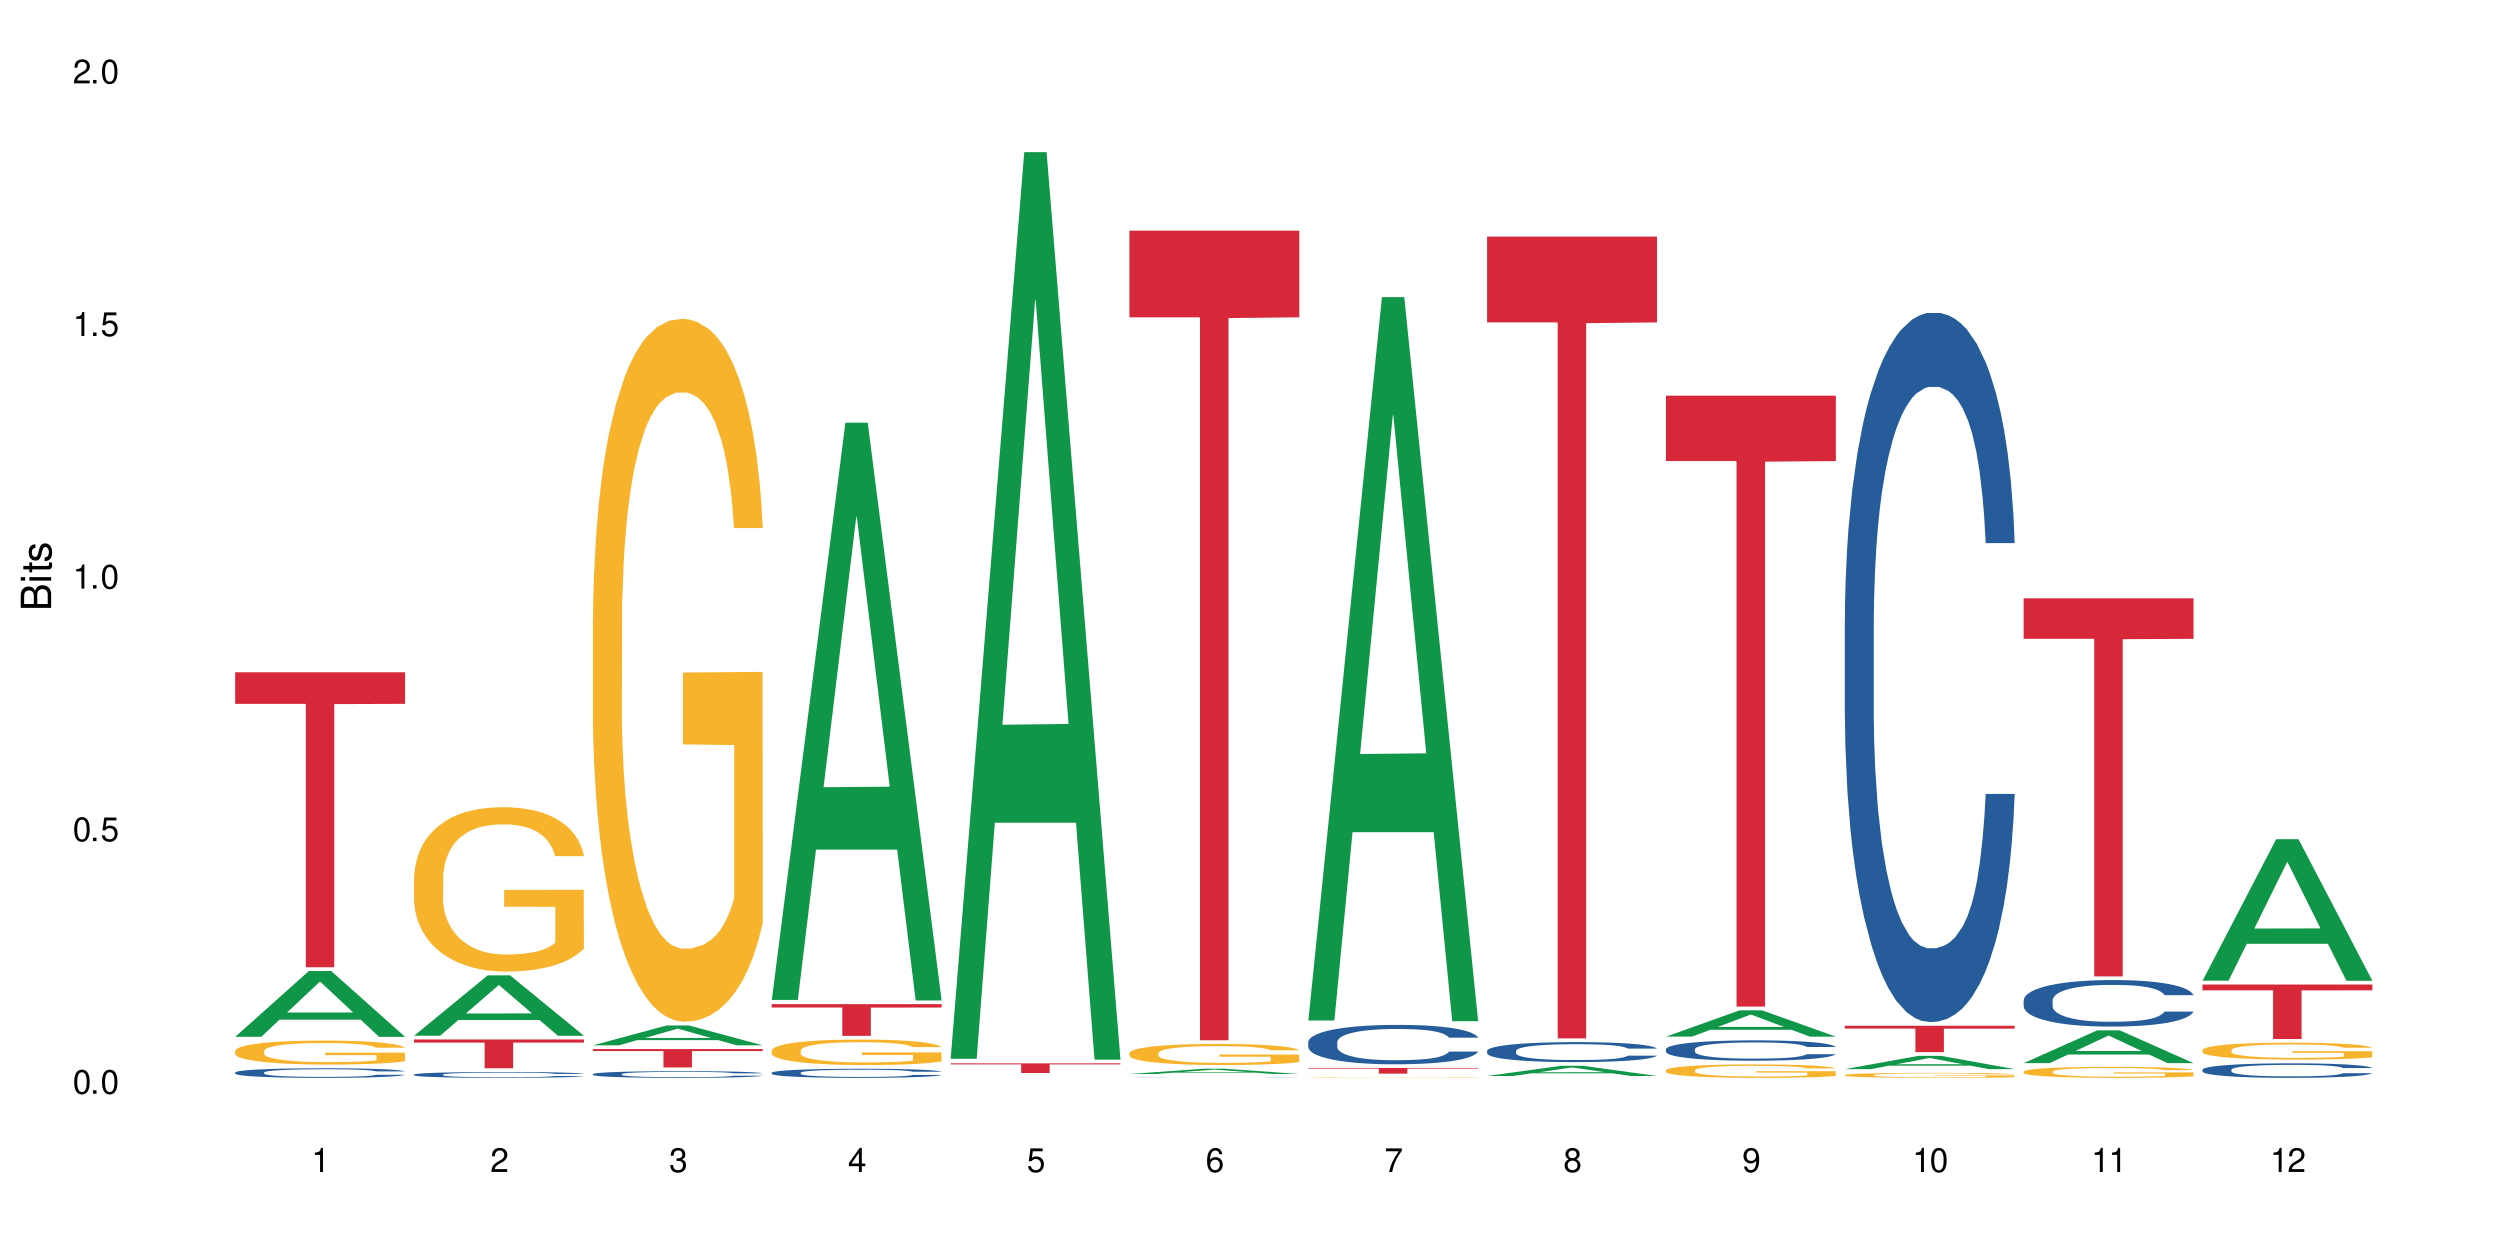 <?xml version="1.0" encoding="UTF-8"?>
<svg xmlns="http://www.w3.org/2000/svg" xmlns:xlink="http://www.w3.org/1999/xlink" width="720" height="360" viewBox="0 0 720 360">
<defs>
<g>
<g id="glyph-0-0">
</g>
<g id="glyph-0-1">
<path d="M 2.641 -6.938 C 2 -6.938 1.422 -6.656 1.078 -6.172 C 0.641 -5.562 0.406 -4.641 0.406 -3.359 C 0.406 -1.016 1.188 0.219 2.641 0.219 C 4.078 0.219 4.859 -1.016 4.859 -3.297 C 4.859 -4.641 4.656 -5.547 4.203 -6.172 C 3.844 -6.656 3.281 -6.938 2.641 -6.938 Z M 2.641 -6.188 C 3.547 -6.188 4 -5.25 4 -3.375 C 4 -1.406 3.562 -0.484 2.625 -0.484 C 1.734 -0.484 1.281 -1.438 1.281 -3.344 C 1.281 -5.25 1.734 -6.188 2.641 -6.188 Z M 2.641 -6.188 "/>
</g>
<g id="glyph-0-2">
<path d="M 1.828 -1 L 0.828 -1 L 0.828 0 L 1.828 0 Z M 1.828 -1 "/>
</g>
<g id="glyph-0-3">
<path d="M 4.562 -6.797 L 1.062 -6.797 L 0.547 -3.094 L 1.328 -3.094 C 1.719 -3.562 2.047 -3.734 2.578 -3.734 C 3.484 -3.734 4.062 -3.109 4.062 -2.094 C 4.062 -1.125 3.484 -0.531 2.578 -0.531 C 1.828 -0.531 1.375 -0.906 1.188 -1.672 L 0.328 -1.672 C 0.453 -1.109 0.547 -0.844 0.75 -0.594 C 1.125 -0.078 1.828 0.219 2.594 0.219 C 3.969 0.219 4.922 -0.781 4.922 -2.219 C 4.922 -3.562 4.031 -4.484 2.719 -4.484 C 2.25 -4.484 1.859 -4.359 1.469 -4.062 L 1.734 -5.969 L 4.562 -5.969 Z M 4.562 -6.797 "/>
</g>
<g id="glyph-0-4">
<path d="M 2.484 -4.938 L 2.484 0 L 3.328 0 L 3.328 -6.938 L 2.766 -6.938 C 2.469 -5.875 2.281 -5.734 0.984 -5.562 L 0.984 -4.938 Z M 2.484 -4.938 "/>
</g>
<g id="glyph-0-5">
<path d="M 4.859 -0.828 L 1.281 -0.828 C 1.359 -1.406 1.672 -1.781 2.5 -2.281 L 3.469 -2.828 C 4.406 -3.344 4.906 -4.062 4.906 -4.906 C 4.906 -5.484 4.672 -6.031 4.266 -6.406 C 3.859 -6.766 3.375 -6.938 2.719 -6.938 C 1.859 -6.938 1.219 -6.625 0.844 -6.031 C 0.609 -5.672 0.5 -5.234 0.484 -4.531 L 1.328 -4.531 C 1.359 -5.016 1.406 -5.281 1.531 -5.516 C 1.75 -5.938 2.188 -6.203 2.703 -6.203 C 3.469 -6.203 4.031 -5.641 4.031 -4.891 C 4.031 -4.344 3.719 -3.859 3.125 -3.516 L 2.234 -3 C 0.812 -2.172 0.406 -1.531 0.328 -0.016 L 4.859 -0.016 Z M 4.859 -0.828 "/>
</g>
<g id="glyph-0-6">
<path d="M 2.125 -3.188 L 2.578 -3.188 C 3.5 -3.188 3.984 -2.766 3.984 -1.922 C 3.984 -1.062 3.469 -0.531 2.594 -0.531 C 1.656 -0.531 1.203 -1 1.156 -2.016 L 0.312 -2.016 C 0.344 -1.453 0.438 -1.094 0.609 -0.781 C 0.953 -0.109 1.625 0.219 2.547 0.219 C 3.953 0.219 4.859 -0.625 4.859 -1.938 C 4.859 -2.828 4.516 -3.297 3.703 -3.594 C 4.344 -3.844 4.656 -4.328 4.656 -5.031 C 4.656 -6.219 3.875 -6.938 2.578 -6.938 C 1.203 -6.938 0.484 -6.172 0.453 -4.703 L 1.297 -4.703 C 1.312 -5.125 1.344 -5.359 1.453 -5.578 C 1.641 -5.969 2.062 -6.203 2.594 -6.203 C 3.344 -6.203 3.797 -5.75 3.797 -5 C 3.797 -4.516 3.609 -4.219 3.25 -4.047 C 3.016 -3.953 2.703 -3.922 2.125 -3.906 Z M 2.125 -3.188 "/>
</g>
<g id="glyph-0-7">
<path d="M 3.141 -1.672 L 3.141 0 L 3.984 0 L 3.984 -1.672 L 4.984 -1.672 L 4.984 -2.438 L 3.984 -2.438 L 3.984 -6.938 L 3.359 -6.938 L 0.266 -2.578 L 0.266 -1.672 Z M 3.141 -2.438 L 1 -2.438 L 3.141 -5.5 Z M 3.141 -2.438 "/>
</g>
<g id="glyph-0-8">
<path d="M 4.781 -5.125 C 4.609 -6.266 3.891 -6.938 2.844 -6.938 C 2.094 -6.938 1.422 -6.578 1.031 -5.953 C 0.594 -5.266 0.406 -4.422 0.406 -3.172 C 0.406 -2 0.578 -1.25 0.984 -0.641 C 1.359 -0.078 1.953 0.219 2.703 0.219 C 3.984 0.219 4.922 -0.75 4.922 -2.094 C 4.922 -3.375 4.062 -4.281 2.844 -4.281 C 2.172 -4.281 1.641 -4.031 1.281 -3.516 C 1.281 -5.234 1.828 -6.188 2.797 -6.188 C 3.391 -6.188 3.797 -5.797 3.938 -5.125 Z M 2.734 -3.531 C 3.547 -3.531 4.062 -2.953 4.062 -2.031 C 4.062 -1.156 3.484 -0.531 2.703 -0.531 C 1.922 -0.531 1.328 -1.188 1.328 -2.078 C 1.328 -2.938 1.906 -3.531 2.734 -3.531 Z M 2.734 -3.531 "/>
</g>
<g id="glyph-0-9">
<path d="M 4.984 -6.797 L 0.438 -6.797 L 0.438 -5.969 L 4.109 -5.969 C 2.5 -3.656 1.828 -2.234 1.328 0 L 2.219 0 C 2.594 -2.172 3.453 -4.047 4.984 -6.094 Z M 4.984 -6.797 "/>
</g>
<g id="glyph-0-10">
<path d="M 3.75 -3.656 C 4.469 -4.094 4.688 -4.438 4.688 -5.078 C 4.688 -6.172 3.844 -6.938 2.641 -6.938 C 1.438 -6.938 0.594 -6.172 0.594 -5.094 C 0.594 -4.438 0.812 -4.094 1.516 -3.656 C 0.734 -3.266 0.359 -2.703 0.359 -1.922 C 0.359 -0.656 1.281 0.219 2.641 0.219 C 3.984 0.219 4.922 -0.656 4.922 -1.922 C 4.922 -2.703 4.531 -3.266 3.75 -3.656 Z M 2.641 -6.188 C 3.359 -6.188 3.812 -5.75 3.812 -5.062 C 3.812 -4.406 3.344 -3.984 2.641 -3.984 C 1.922 -3.984 1.453 -4.406 1.453 -5.078 C 1.453 -5.75 1.922 -6.188 2.641 -6.188 Z M 2.641 -3.266 C 3.484 -3.266 4.062 -2.719 4.062 -1.906 C 4.062 -1.078 3.484 -0.531 2.625 -0.531 C 1.797 -0.531 1.219 -1.094 1.219 -1.906 C 1.219 -2.719 1.781 -3.266 2.641 -3.266 Z M 2.641 -3.266 "/>
</g>
<g id="glyph-0-11">
<path d="M 0.516 -1.578 C 0.672 -0.453 1.406 0.219 2.438 0.219 C 3.188 0.219 3.859 -0.141 4.266 -0.766 C 4.688 -1.453 4.891 -2.297 4.891 -3.547 C 4.891 -4.719 4.703 -5.453 4.312 -6.078 C 3.938 -6.641 3.344 -6.938 2.594 -6.938 C 1.297 -6.938 0.359 -5.969 0.359 -4.625 C 0.359 -3.344 1.234 -2.453 2.453 -2.453 C 3.094 -2.453 3.578 -2.672 4.016 -3.203 C 4 -1.484 3.469 -0.531 2.5 -0.531 C 1.906 -0.531 1.484 -0.906 1.359 -1.578 Z M 2.578 -6.203 C 3.375 -6.203 3.969 -5.531 3.969 -4.641 C 3.969 -3.797 3.391 -3.188 2.547 -3.188 C 1.734 -3.188 1.234 -3.766 1.234 -4.688 C 1.234 -5.562 1.797 -6.203 2.578 -6.203 Z M 2.578 -6.203 "/>
</g>
<g id="glyph-1-0">
</g>
<g id="glyph-1-1">
<path d="M 0 -0.953 L 0 -4.891 C 0 -5.719 -0.234 -6.344 -0.734 -6.797 C -1.188 -7.234 -1.812 -7.469 -2.5 -7.469 C -3.547 -7.469 -4.188 -7 -4.625 -5.875 C -4.984 -6.688 -5.625 -7.094 -6.531 -7.094 C -7.172 -7.094 -7.734 -6.859 -8.141 -6.391 C -8.562 -5.922 -8.75 -5.344 -8.75 -4.5 L -8.75 -0.953 Z M -4.984 -2.062 L -7.766 -2.062 L -7.766 -4.219 C -7.766 -4.844 -7.688 -5.203 -7.453 -5.5 C -7.219 -5.812 -6.859 -5.969 -6.375 -5.969 C -5.891 -5.969 -5.531 -5.812 -5.297 -5.5 C -5.062 -5.203 -4.984 -4.844 -4.984 -4.219 Z M -0.984 -2.062 L -4 -2.062 L -4 -4.781 C -4 -5.766 -3.438 -6.359 -2.484 -6.359 C -1.547 -6.359 -0.984 -5.766 -0.984 -4.781 Z M -0.984 -2.062 "/>
</g>
<g id="glyph-1-2">
<path d="M -6.281 -1.797 L -6.281 -0.797 L 0 -0.797 L 0 -1.797 Z M -8.75 -1.797 L -8.75 -0.797 L -7.484 -0.797 L -7.484 -1.797 Z M -8.75 -1.797 "/>
</g>
<g id="glyph-1-3">
<path d="M -6.281 -3.047 L -6.281 -2.016 L -8.016 -2.016 L -8.016 -1.016 L -6.281 -1.016 L -6.281 -0.172 L -5.469 -0.172 L -5.469 -1.016 L -0.719 -1.016 C -0.078 -1.016 0.281 -1.453 0.281 -2.234 C 0.281 -2.5 0.25 -2.719 0.188 -3.047 L -0.641 -3.047 C -0.609 -2.906 -0.594 -2.766 -0.594 -2.562 C -0.594 -2.141 -0.719 -2.016 -1.156 -2.016 L -5.469 -2.016 L -5.469 -3.047 Z M -6.281 -3.047 "/>
</g>
<g id="glyph-1-4">
<path d="M -4.531 -5.25 C -5.766 -5.25 -6.469 -4.422 -6.469 -2.969 C -6.469 -1.516 -5.719 -0.562 -4.547 -0.562 C -3.562 -0.562 -3.094 -1.062 -2.734 -2.562 L -2.516 -3.484 C -2.344 -4.188 -2.094 -4.469 -1.641 -4.469 C -1.047 -4.469 -0.641 -3.875 -0.641 -3 C -0.641 -2.453 -0.797 -2 -1.062 -1.75 C -1.25 -1.594 -1.422 -1.531 -1.875 -1.469 L -1.875 -0.406 C -0.422 -0.453 0.281 -1.266 0.281 -2.922 C 0.281 -4.5 -0.5 -5.516 -1.719 -5.516 C -2.656 -5.516 -3.172 -4.984 -3.469 -3.734 L -3.703 -2.766 C -3.891 -1.953 -4.156 -1.609 -4.594 -1.609 C -5.188 -1.609 -5.547 -2.125 -5.547 -2.938 C -5.547 -3.75 -5.203 -4.172 -4.531 -4.203 Z M -4.531 -5.25 "/>
</g>
</g>
</defs>
<rect x="-72" y="-36" width="864" height="432" fill="rgb(100%, 100%, 100%)" fill-opacity="1"/>
<path fill-rule="nonzero" fill="rgb(6.275%, 58.824%, 28.235%)" fill-opacity="1" d="M 67.73 298.598 L 67.785 298.578 L 88.957 279.648 L 95.387 279.648 L 116.664 298.617 L 109.188 298.617 L 103.855 293.664 L 80.488 293.664 L 75.258 298.598 L 67.73 298.598 L 82.734 291.617 L 101.711 291.598 L 92.25 282.75 L 92.145 282.73 L 92.039 282.785 L 82.684 291.598 L 82.734 291.617 Z M 67.73 298.598 "/>
<path fill-rule="nonzero" fill="rgb(14.51%, 36.078%, 60%)" fill-opacity="1" d="M 67.73 308.867 L 67.789 308.867 L 67.789 308.805 L 67.969 308.711 L 68.387 308.59 L 68.805 308.504 L 69.879 308.355 L 71.371 308.215 L 72.922 308.102 L 74.055 308.035 L 75.07 307.984 L 77.398 307.895 L 78.891 307.844 L 80.5 307.801 L 82.469 307.758 L 83.902 307.734 L 87.125 307.695 L 89.512 307.676 L 91.363 307.668 L 95.359 307.668 L 97.746 307.68 L 99.477 307.691 L 101.387 307.711 L 102.996 307.734 L 105.801 307.789 L 108.309 307.859 L 109.441 307.902 L 111.234 307.98 L 112.605 308.055 L 113.559 308.121 L 114.633 308.215 L 115.59 308.328 L 116.305 308.453 L 116.664 308.562 L 108.309 308.562 L 107.891 308.461 L 107.414 308.383 L 106.52 308.281 L 105.625 308.207 L 104.371 308.137 L 103.238 308.086 L 101.684 308.039 L 100.312 308.008 L 98.879 307.984 L 97.508 307.973 L 94.883 307.957 L 91.84 307.957 L 90.707 307.961 L 88.379 307.98 L 87.125 308 L 85.336 308.035 L 84.082 308.066 L 82.59 308.117 L 81.574 308.16 L 80.32 308.227 L 79.426 308.285 L 78.414 308.367 L 77.816 308.43 L 77.277 308.5 L 76.801 308.582 L 76.441 308.672 L 76.203 308.766 L 76.086 308.855 L 76.086 309.246 L 76.203 309.336 L 76.504 309.441 L 77.277 309.598 L 78.414 309.73 L 79.727 309.836 L 80.977 309.91 L 81.695 309.945 L 82.648 309.988 L 84.141 310.039 L 86.289 310.09 L 87.543 310.109 L 89.453 310.129 L 91.422 310.137 L 94.047 310.137 L 96.375 310.129 L 97.926 310.117 L 99.535 310.094 L 101.746 310.051 L 103.117 310.012 L 104.312 309.965 L 105.207 309.918 L 105.801 309.875 L 106.699 309.797 L 107.414 309.711 L 107.949 309.625 L 108.309 309.539 L 116.664 309.539 L 116.305 309.641 L 115.77 309.738 L 115.23 309.812 L 114.395 309.898 L 113.441 309.977 L 112.066 310.066 L 110.934 310.125 L 109.441 310.188 L 108.07 310.234 L 106.578 310.277 L 104.371 310.328 L 102.938 310.352 L 101.387 310.375 L 99.535 310.395 L 97.211 310.414 L 94.703 310.422 L 92.375 310.426 L 89.871 310.422 L 88.02 310.41 L 85.574 310.387 L 82.531 310.344 L 80.32 310.293 L 78.59 310.246 L 77.102 310.195 L 75.43 310.129 L 73.281 310.016 L 71.969 309.934 L 71.074 309.859 L 70.059 309.762 L 69.344 309.676 L 68.508 309.535 L 67.91 309.355 L 67.73 309.215 Z M 67.73 308.867 "/>
<path fill-rule="nonzero" fill="rgb(96.863%, 70.196%, 16.863%)" fill-opacity="1" d="M 67.73 302.648 L 67.789 302.641 L 67.789 302.516 L 68.031 302.23 L 68.625 301.84 L 69.402 301.516 L 70.238 301.266 L 70.773 301.133 L 71.668 300.941 L 72.445 300.805 L 74.414 300.52 L 76.922 300.254 L 78.293 300.141 L 79.844 300.035 L 82.051 299.914 L 83.066 299.871 L 86.172 299.77 L 89.691 299.707 L 93.57 299.688 L 95.359 299.691 L 97.805 299.719 L 101.148 299.789 L 103.059 299.852 L 104.551 299.914 L 106.102 299.996 L 108.012 300.121 L 109.801 300.273 L 111.234 300.426 L 112.664 300.613 L 113.859 300.816 L 114.871 301.035 L 115.77 301.301 L 116.305 301.523 L 116.664 301.742 L 108.367 301.742 L 107.891 301.523 L 107.355 301.352 L 106.461 301.145 L 105.562 300.992 L 104.668 300.871 L 102.996 300.707 L 101.566 300.609 L 99.777 300.52 L 98.047 300.461 L 96.074 300.426 L 94.883 300.414 L 91.719 300.414 L 88.855 300.457 L 87.184 300.508 L 85.992 300.559 L 84.32 300.652 L 83.305 300.727 L 82.707 300.777 L 80.918 300.973 L 79.727 301.152 L 79.07 301.27 L 78.234 301.461 L 77.637 301.629 L 76.98 301.883 L 76.621 302.07 L 76.145 302.5 L 76.086 303.637 L 76.266 303.879 L 76.621 304.137 L 77.102 304.363 L 77.816 304.602 L 78.531 304.785 L 79.785 305.031 L 80.859 305.195 L 81.695 305.305 L 83.305 305.473 L 83.961 305.531 L 85.512 305.645 L 87.125 305.734 L 89.094 305.809 L 90.586 305.848 L 92.973 305.879 L 96.016 305.879 L 99.598 305.84 L 101.863 305.789 L 103.414 305.738 L 104.43 305.695 L 105.684 305.625 L 106.578 305.562 L 107.414 305.492 L 108.43 305.387 L 108.43 303.879 L 93.688 303.871 L 93.688 303.164 L 116.602 303.156 L 116.664 305.625 L 115.41 305.797 L 113.859 305.961 L 112.367 306.086 L 110.816 306.195 L 108.605 306.312 L 106.816 306.391 L 104.07 306.477 L 101.566 306.535 L 98.941 306.574 L 96.613 306.59 L 93.867 306.598 L 91.422 306.586 L 88.797 306.547 L 86.707 306.496 L 84.797 306.434 L 82.887 306.352 L 80.5 306.219 L 78.949 306.113 L 77.34 305.98 L 75.727 305.82 L 74.297 305.652 L 73.34 305.52 L 72.387 305.367 L 71.371 305.18 L 70.418 304.965 L 69.699 304.766 L 69.043 304.547 L 68.566 304.34 L 68.09 304.055 L 67.852 303.828 L 67.73 303.633 Z M 67.73 302.648 "/>
<path fill-rule="nonzero" fill="rgb(83.922%, 15.686%, 22.353%)" fill-opacity="1" d="M 67.73 193.609 L 116.664 193.609 L 116.664 202.707 L 96.27 202.785 L 96.27 278.578 L 88.066 278.578 L 88.066 202.867 L 87.945 202.707 L 67.73 202.707 Z M 67.73 193.609 "/>
<path fill-rule="nonzero" fill="rgb(6.275%, 58.824%, 28.235%)" fill-opacity="1" d="M 119.238 298.289 L 119.289 298.273 L 140.465 280.895 L 146.895 280.895 L 168.172 298.305 L 160.695 298.305 L 155.363 293.762 L 131.996 293.762 L 126.766 298.289 L 119.238 298.289 L 134.242 291.879 L 153.219 291.863 L 143.758 283.738 L 143.652 283.723 L 143.547 283.77 L 134.191 291.863 L 134.242 291.879 Z M 119.238 298.289 "/>
<path fill-rule="nonzero" fill="rgb(14.51%, 36.078%, 60%)" fill-opacity="1" d="M 119.238 309.473 L 119.297 309.469 L 119.297 309.434 L 119.477 309.375 L 119.895 309.301 L 120.312 309.25 L 121.387 309.156 L 122.879 309.07 L 124.43 309 L 125.562 308.961 L 126.578 308.93 L 128.906 308.875 L 130.398 308.844 L 132.008 308.816 L 133.977 308.793 L 135.41 308.777 L 138.633 308.75 L 141.02 308.742 L 142.871 308.734 L 146.867 308.734 L 149.254 308.742 L 150.984 308.75 L 152.895 308.762 L 154.504 308.777 L 157.309 308.809 L 159.816 308.852 L 160.949 308.879 L 162.742 308.926 L 164.113 308.973 L 165.066 309.012 L 166.141 309.07 L 167.098 309.141 L 167.812 309.219 L 168.172 309.285 L 159.816 309.285 L 159.398 309.223 L 158.922 309.176 L 158.027 309.109 L 157.133 309.066 L 155.879 309.023 L 154.746 308.992 L 153.191 308.965 L 151.82 308.945 L 150.387 308.93 L 149.016 308.922 L 146.391 308.91 L 143.348 308.91 L 142.211 308.914 L 139.887 308.926 L 138.633 308.938 L 136.844 308.961 L 135.59 308.98 L 134.098 309.012 L 133.082 309.035 L 131.828 309.078 L 130.934 309.113 L 129.922 309.164 L 129.324 309.203 L 128.785 309.246 L 128.309 309.297 L 127.949 309.352 L 127.711 309.406 L 127.594 309.465 L 127.594 309.703 L 127.711 309.758 L 128.012 309.824 L 128.785 309.918 L 129.922 310 L 131.234 310.062 L 132.484 310.109 L 133.203 310.133 L 134.156 310.156 L 135.648 310.188 L 137.797 310.219 L 139.051 310.23 L 140.961 310.242 L 142.93 310.25 L 145.555 310.25 L 147.883 310.242 L 149.434 310.234 L 151.043 310.223 L 153.254 310.195 L 154.625 310.172 L 155.816 310.145 L 156.715 310.113 L 157.309 310.09 L 158.207 310.039 L 158.922 309.988 L 159.457 309.934 L 159.816 309.883 L 168.172 309.883 L 167.812 309.945 L 167.277 310.004 L 166.738 310.047 L 165.902 310.102 L 164.949 310.152 L 163.574 310.203 L 162.441 310.242 L 160.949 310.277 L 159.578 310.309 L 158.086 310.336 L 155.879 310.367 L 154.445 310.379 L 152.895 310.395 L 151.043 310.406 L 148.719 310.418 L 146.211 310.426 L 143.883 310.426 L 141.379 310.422 L 139.527 310.418 L 137.082 310.402 L 134.039 310.375 L 131.828 310.344 L 130.098 310.316 L 128.605 310.285 L 126.938 310.242 L 124.789 310.176 L 123.477 310.121 L 122.582 310.078 L 121.566 310.02 L 120.852 309.965 L 120.016 309.879 L 119.418 309.77 L 119.238 309.684 Z M 119.238 309.473 "/>
<path fill-rule="nonzero" fill="rgb(96.863%, 70.196%, 16.863%)" fill-opacity="1" d="M 119.238 252.75 L 119.297 252.707 L 119.297 251.84 L 119.535 249.895 L 120.133 247.215 L 120.91 245.008 L 121.746 243.277 L 122.281 242.371 L 123.176 241.074 L 123.953 240.121 L 125.922 238.176 L 128.43 236.359 L 129.801 235.582 L 131.352 234.844 L 133.559 234.023 L 134.574 233.723 L 137.676 233.027 L 141.199 232.598 L 145.078 232.465 L 146.867 232.512 L 149.312 232.684 L 152.656 233.16 L 154.566 233.59 L 156.059 234.023 L 157.609 234.586 L 159.52 235.449 L 161.309 236.488 L 162.742 237.527 L 164.172 238.824 L 165.367 240.207 L 166.379 241.723 L 167.277 243.539 L 167.812 245.051 L 168.172 246.566 L 159.875 246.566 L 159.398 245.051 L 158.863 243.883 L 157.965 242.457 L 157.07 241.418 L 156.176 240.598 L 154.504 239.473 L 153.074 238.781 L 151.281 238.176 L 149.551 237.785 L 147.582 237.527 L 146.391 237.441 L 143.227 237.441 L 140.363 237.742 L 138.691 238.09 L 137.5 238.434 L 135.828 239.082 L 134.812 239.602 L 134.215 239.949 L 132.426 241.289 L 131.234 242.5 L 130.578 243.32 L 129.742 244.621 L 129.145 245.785 L 128.488 247.516 L 128.129 248.812 L 127.652 251.754 L 127.594 259.539 L 127.773 261.184 L 128.129 262.957 L 128.605 264.512 L 129.324 266.156 L 130.039 267.41 L 131.293 269.098 L 132.367 270.223 L 133.203 270.957 L 134.812 272.125 L 135.469 272.516 L 137.02 273.293 L 138.633 273.898 L 140.602 274.418 L 142.094 274.676 L 144.48 274.891 L 147.523 274.891 L 151.105 274.633 L 153.371 274.285 L 154.922 273.941 L 155.938 273.637 L 157.191 273.164 L 158.086 272.73 L 158.922 272.254 L 159.938 271.52 L 159.938 261.184 L 145.195 261.141 L 145.195 256.297 L 168.109 256.254 L 168.172 273.164 L 166.918 274.332 L 165.367 275.453 L 163.875 276.32 L 162.324 277.055 L 160.113 277.875 L 158.324 278.395 L 155.578 279 L 153.074 279.391 L 150.449 279.648 L 148.121 279.781 L 145.375 279.824 L 142.93 279.734 L 140.305 279.477 L 138.215 279.129 L 136.305 278.699 L 134.395 278.137 L 132.008 277.227 L 130.457 276.492 L 128.848 275.586 L 127.234 274.504 L 125.801 273.336 L 124.848 272.426 L 123.895 271.391 L 122.879 270.094 L 121.926 268.621 L 121.207 267.281 L 120.551 265.766 L 120.074 264.34 L 119.598 262.395 L 119.359 260.836 L 119.238 259.496 Z M 119.238 252.75 "/>
<path fill-rule="nonzero" fill="rgb(83.922%, 15.686%, 22.353%)" fill-opacity="1" d="M 119.238 299.375 L 168.172 299.375 L 168.172 300.262 L 147.777 300.27 L 147.777 307.664 L 139.574 307.664 L 139.574 300.277 L 139.453 300.262 L 119.238 300.262 Z M 119.238 299.375 "/>
<path fill-rule="nonzero" fill="rgb(6.275%, 58.824%, 28.235%)" fill-opacity="1" d="M 170.746 301.055 L 170.797 301.051 L 191.973 295.328 L 198.402 295.328 L 219.68 301.062 L 212.203 301.062 L 206.871 299.566 L 183.504 299.566 L 178.273 301.055 L 170.746 301.055 L 185.75 298.945 L 204.727 298.941 L 195.266 296.266 L 195.16 296.262 L 195.055 296.277 L 185.699 298.941 L 185.75 298.945 Z M 170.746 301.055 "/>
<path fill-rule="nonzero" fill="rgb(14.51%, 36.078%, 60%)" fill-opacity="1" d="M 170.746 309.336 L 170.805 309.336 L 170.805 309.293 L 170.984 309.227 L 171.402 309.141 L 171.82 309.082 L 172.895 308.977 L 174.387 308.879 L 175.938 308.801 L 177.07 308.754 L 178.086 308.719 L 180.414 308.652 L 181.906 308.621 L 183.516 308.59 L 185.484 308.559 L 186.918 308.543 L 190.141 308.516 L 192.527 308.504 L 194.375 308.496 L 198.375 308.496 L 200.762 308.504 L 202.492 308.512 L 204.402 308.527 L 206.012 308.543 L 208.816 308.582 L 211.324 308.629 L 212.457 308.66 L 214.25 308.715 L 215.621 308.766 L 216.574 308.812 L 217.648 308.879 L 218.605 308.957 L 219.32 309.047 L 219.68 309.121 L 211.324 309.121 L 210.906 309.051 L 210.43 308.996 L 209.535 308.926 L 208.641 308.875 L 207.387 308.824 L 206.25 308.789 L 204.699 308.758 L 203.328 308.734 L 201.895 308.719 L 200.523 308.707 L 197.898 308.699 L 194.855 308.699 L 193.719 308.703 L 191.395 308.715 L 190.141 308.727 L 188.352 308.754 L 187.098 308.773 L 185.605 308.812 L 184.59 308.84 L 183.336 308.887 L 182.441 308.926 L 181.426 308.984 L 180.832 309.027 L 180.293 309.078 L 179.816 309.137 L 179.457 309.199 L 179.219 309.266 L 179.102 309.328 L 179.102 309.602 L 179.219 309.664 L 179.52 309.738 L 180.293 309.844 L 181.426 309.938 L 182.742 310.012 L 183.992 310.066 L 184.711 310.09 L 185.664 310.117 L 187.156 310.152 L 189.305 310.188 L 190.559 310.203 L 192.469 310.219 L 194.438 310.223 L 197.062 310.223 L 199.391 310.219 L 200.941 310.207 L 202.551 310.195 L 204.762 310.164 L 206.133 310.137 L 207.324 310.102 L 208.223 310.07 L 208.816 310.043 L 209.711 309.988 L 210.43 309.926 L 210.965 309.863 L 211.324 309.805 L 219.68 309.805 L 219.32 309.875 L 218.785 309.945 L 218.246 309.996 L 217.41 310.059 L 216.457 310.113 L 215.082 310.172 L 213.949 310.215 L 212.457 310.258 L 211.086 310.293 L 209.594 310.32 L 207.387 310.355 L 205.953 310.375 L 204.402 310.391 L 202.551 310.406 L 200.227 310.418 L 197.719 310.426 L 195.391 310.426 L 192.887 310.422 L 191.035 310.414 L 188.59 310.398 L 185.547 310.367 L 183.336 310.332 L 181.605 310.301 L 180.113 310.266 L 178.445 310.219 L 176.297 310.141 L 174.984 310.078 L 174.086 310.031 L 173.074 309.961 L 172.355 309.898 L 171.523 309.801 L 170.926 309.676 L 170.746 309.578 Z M 170.746 309.336 "/>
<path fill-rule="nonzero" fill="rgb(96.863%, 70.196%, 16.863%)" fill-opacity="1" d="M 170.746 178.523 L 170.805 178.336 L 170.805 174.641 L 171.043 166.32 L 171.641 154.859 L 172.418 145.43 L 173.254 138.035 L 173.789 134.152 L 174.684 128.605 L 175.461 124.535 L 177.43 116.219 L 179.938 108.453 L 181.309 105.125 L 182.859 101.98 L 185.066 98.469 L 186.082 97.176 L 189.184 94.215 L 192.707 92.367 L 196.586 91.812 L 198.375 91.996 L 200.82 92.738 L 204.164 94.77 L 206.074 96.621 L 207.566 98.469 L 209.117 100.871 L 211.027 104.57 L 212.816 109.008 L 214.25 113.445 L 215.68 118.992 L 216.875 124.906 L 217.887 131.379 L 218.785 139.145 L 219.32 145.613 L 219.68 152.086 L 211.383 152.086 L 210.906 145.613 L 210.371 140.621 L 209.473 134.52 L 208.578 130.082 L 207.684 126.57 L 206.012 121.762 L 204.582 118.805 L 202.789 116.219 L 201.059 114.555 L 199.09 113.445 L 197.898 113.074 L 194.734 113.074 L 191.871 114.367 L 190.199 115.848 L 189.008 117.328 L 187.336 120.102 L 186.32 122.316 L 185.723 123.797 L 183.934 129.527 L 182.742 134.707 L 182.086 138.219 L 181.25 143.766 L 180.652 148.758 L 179.996 156.152 L 179.637 161.699 L 179.16 174.27 L 179.102 207.551 L 179.281 214.574 L 179.637 222.156 L 180.113 228.812 L 180.832 235.836 L 181.547 241.199 L 182.801 248.41 L 183.875 253.215 L 184.711 256.359 L 186.32 261.352 L 186.977 263.016 L 188.527 266.344 L 190.141 268.93 L 192.109 271.148 L 193.602 272.258 L 195.988 273.184 L 199.031 273.184 L 202.613 272.074 L 204.879 270.594 L 206.43 269.117 L 207.445 267.82 L 208.699 265.789 L 209.594 263.938 L 210.43 261.906 L 211.445 258.762 L 211.445 214.574 L 196.703 214.391 L 196.703 193.684 L 219.617 193.5 L 219.68 265.789 L 218.426 270.777 L 216.875 275.586 L 215.383 279.285 L 213.832 282.426 L 211.621 285.941 L 209.832 288.156 L 207.086 290.746 L 204.582 292.41 L 201.957 293.52 L 199.629 294.074 L 196.883 294.258 L 194.438 293.891 L 191.812 292.781 L 189.723 291.301 L 187.812 289.453 L 185.902 287.051 L 183.516 283.168 L 181.965 280.023 L 180.355 276.141 L 178.742 271.52 L 177.309 266.527 L 176.355 262.645 L 175.402 258.207 L 174.387 252.66 L 173.43 246.375 L 172.715 240.645 L 172.059 234.172 L 171.582 228.07 L 171.105 219.75 L 170.867 213.098 L 170.746 207.363 Z M 170.746 178.523 "/>
<path fill-rule="nonzero" fill="rgb(83.922%, 15.686%, 22.353%)" fill-opacity="1" d="M 170.746 302.133 L 219.68 302.133 L 219.68 302.699 L 199.285 302.703 L 199.285 307.426 L 191.078 307.426 L 191.078 302.707 L 190.961 302.699 L 170.746 302.699 Z M 170.746 302.133 "/>
<path fill-rule="nonzero" fill="rgb(6.275%, 58.824%, 28.235%)" fill-opacity="1" d="M 222.254 287.973 L 222.305 287.816 L 243.48 121.719 L 249.91 121.719 L 271.188 288.129 L 263.711 288.129 L 258.379 244.691 L 235.008 244.691 L 229.781 287.973 L 222.254 287.973 L 237.258 226.719 L 256.234 226.562 L 246.773 148.906 L 246.668 148.75 L 246.562 149.219 L 237.207 226.562 L 237.258 226.719 Z M 222.254 287.973 "/>
<path fill-rule="nonzero" fill="rgb(14.51%, 36.078%, 60%)" fill-opacity="1" d="M 222.254 308.945 L 222.312 308.941 L 222.312 308.887 L 222.492 308.793 L 222.91 308.68 L 223.328 308.602 L 224.402 308.461 L 225.895 308.324 L 227.445 308.219 L 228.578 308.156 L 229.594 308.105 L 231.922 308.02 L 233.414 307.973 L 235.023 307.934 L 236.992 307.891 L 238.426 307.867 L 241.648 307.828 L 244.035 307.812 L 245.883 307.805 L 249.883 307.805 L 252.27 307.816 L 254 307.828 L 255.91 307.848 L 257.52 307.867 L 260.324 307.922 L 262.832 307.988 L 263.965 308.027 L 265.754 308.102 L 267.129 308.172 L 268.082 308.234 L 269.156 308.324 L 270.113 308.43 L 270.828 308.551 L 271.188 308.656 L 262.832 308.656 L 262.414 308.559 L 261.938 308.484 L 261.043 308.387 L 260.145 308.316 L 258.895 308.25 L 257.758 308.203 L 256.207 308.156 L 254.836 308.129 L 253.402 308.105 L 252.031 308.094 L 249.406 308.078 L 246.363 308.078 L 245.227 308.082 L 242.902 308.102 L 241.648 308.117 L 239.855 308.152 L 238.605 308.184 L 237.113 308.23 L 236.098 308.273 L 234.844 308.336 L 233.949 308.391 L 232.934 308.469 L 232.34 308.527 L 231.801 308.594 L 231.324 308.676 L 230.965 308.758 L 230.727 308.848 L 230.609 308.934 L 230.609 309.305 L 230.727 309.391 L 231.027 309.492 L 231.801 309.637 L 232.934 309.766 L 234.25 309.863 L 235.5 309.938 L 236.219 309.969 L 237.172 310.008 L 238.664 310.059 L 240.812 310.105 L 242.066 310.125 L 243.977 310.145 L 245.945 310.152 L 248.57 310.152 L 250.898 310.145 L 252.449 310.133 L 254.059 310.113 L 256.266 310.07 L 257.641 310.031 L 258.832 309.988 L 259.73 309.941 L 260.324 309.902 L 261.219 309.828 L 261.938 309.746 L 262.473 309.664 L 262.832 309.582 L 271.188 309.582 L 270.828 309.68 L 270.289 309.773 L 269.754 309.84 L 268.918 309.926 L 267.965 310 L 266.59 310.082 L 265.457 310.137 L 263.965 310.199 L 262.594 310.242 L 261.102 310.285 L 258.895 310.332 L 257.461 310.355 L 255.91 310.379 L 254.059 310.398 L 251.73 310.414 L 249.227 310.422 L 246.898 310.426 L 244.391 310.422 L 242.543 310.41 L 240.098 310.391 L 237.051 310.348 L 234.844 310.301 L 233.113 310.254 L 231.621 310.207 L 229.953 310.145 L 227.805 310.039 L 226.492 309.957 L 225.594 309.891 L 224.582 309.797 L 223.863 309.711 L 223.031 309.578 L 222.434 309.406 L 222.254 309.277 Z M 222.254 308.945 "/>
<path fill-rule="nonzero" fill="rgb(96.863%, 70.196%, 16.863%)" fill-opacity="1" d="M 222.254 302.539 L 222.312 302.535 L 222.312 302.398 L 222.551 302.098 L 223.148 301.684 L 223.926 301.34 L 224.762 301.074 L 225.297 300.934 L 226.191 300.73 L 226.969 300.586 L 228.938 300.281 L 231.445 300 L 232.816 299.883 L 234.367 299.766 L 236.574 299.641 L 237.59 299.594 L 240.691 299.484 L 244.215 299.418 L 248.094 299.398 L 249.883 299.406 L 252.328 299.434 L 255.672 299.508 L 257.582 299.574 L 259.07 299.641 L 260.625 299.727 L 262.535 299.859 L 264.324 300.023 L 265.754 300.184 L 267.188 300.383 L 268.383 300.598 L 269.395 300.832 L 270.289 301.113 L 270.828 301.348 L 271.188 301.582 L 262.891 301.582 L 262.414 301.348 L 261.875 301.168 L 260.98 300.945 L 260.086 300.785 L 259.191 300.66 L 257.52 300.484 L 256.09 300.375 L 254.297 300.281 L 252.566 300.223 L 250.598 300.184 L 249.406 300.168 L 246.242 300.168 L 243.379 300.215 L 241.707 300.27 L 240.516 300.324 L 238.844 300.422 L 237.828 300.504 L 237.23 300.559 L 235.441 300.766 L 234.25 300.953 L 233.59 301.082 L 232.758 301.281 L 232.16 301.461 L 231.504 301.73 L 231.145 301.93 L 230.668 302.387 L 230.609 303.594 L 230.785 303.848 L 231.145 304.121 L 231.621 304.363 L 232.34 304.617 L 233.055 304.812 L 234.309 305.074 L 235.383 305.246 L 236.219 305.359 L 237.828 305.543 L 238.484 305.602 L 240.035 305.723 L 241.648 305.816 L 243.617 305.898 L 245.109 305.938 L 247.496 305.973 L 250.539 305.973 L 254.121 305.93 L 256.387 305.879 L 257.938 305.824 L 258.953 305.777 L 260.207 305.703 L 261.102 305.637 L 261.938 305.562 L 262.949 305.449 L 262.949 303.848 L 248.211 303.84 L 248.211 303.09 L 271.125 303.082 L 271.188 305.703 L 269.934 305.883 L 268.383 306.059 L 266.891 306.191 L 265.34 306.305 L 263.129 306.434 L 261.34 306.512 L 258.594 306.605 L 256.09 306.668 L 253.465 306.707 L 251.137 306.727 L 248.391 306.734 L 245.945 306.723 L 243.32 306.68 L 241.23 306.629 L 239.32 306.559 L 237.41 306.473 L 235.023 306.332 L 233.473 306.219 L 231.859 306.078 L 230.25 305.91 L 228.816 305.73 L 227.863 305.59 L 226.91 305.43 L 225.895 305.227 L 224.938 305 L 224.223 304.793 L 223.566 304.559 L 223.09 304.336 L 222.613 304.035 L 222.375 303.793 L 222.254 303.586 Z M 222.254 302.539 "/>
<path fill-rule="nonzero" fill="rgb(83.922%, 15.686%, 22.353%)" fill-opacity="1" d="M 222.254 289.199 L 271.188 289.199 L 271.188 290.176 L 250.793 290.184 L 250.793 298.328 L 242.586 298.328 L 242.586 290.195 L 242.469 290.176 L 222.254 290.176 Z M 222.254 289.199 "/>
<path fill-rule="nonzero" fill="rgb(6.275%, 58.824%, 28.235%)" fill-opacity="1" d="M 273.762 304.93 L 273.812 304.688 L 294.984 43.816 L 301.418 43.816 L 322.695 305.176 L 315.219 305.176 L 309.887 236.953 L 286.516 236.953 L 281.289 304.93 L 273.762 304.93 L 288.766 208.73 L 307.742 208.484 L 298.281 86.516 L 298.176 86.273 L 298.07 87.008 L 288.711 208.484 L 288.766 208.73 Z M 273.762 304.93 "/>
<path fill-rule="nonzero" fill="rgb(83.922%, 15.686%, 22.353%)" fill-opacity="1" d="M 273.762 306.246 L 322.695 306.246 L 322.695 306.543 L 302.301 306.547 L 302.301 309.023 L 294.094 309.023 L 294.094 306.551 L 293.977 306.543 L 273.762 306.543 Z M 273.762 306.246 "/>
<path fill-rule="nonzero" fill="rgb(6.275%, 58.824%, 28.235%)" fill-opacity="1" d="M 325.27 309.316 L 325.32 309.312 L 346.492 307.801 L 352.926 307.801 L 374.199 309.316 L 366.727 309.316 L 361.395 308.922 L 338.023 308.922 L 332.797 309.316 L 325.27 309.316 L 340.273 308.758 L 359.25 308.754 L 349.789 308.047 L 349.684 308.047 L 349.578 308.051 L 340.219 308.754 L 340.273 308.758 Z M 325.27 309.316 "/>
<path fill-rule="nonzero" fill="rgb(14.51%, 36.078%, 60%)" fill-opacity="1" d="M 325.27 310.402 L 325.508 310.402 L 325.926 310.398 L 327.418 310.398 L 328.91 310.395 L 330.461 310.395 L 331.594 310.391 L 340.008 310.391 L 341.441 310.387 L 360.535 310.387 L 363.34 310.391 L 368.77 310.391 L 370.145 310.395 L 372.172 310.395 L 373.129 310.398 L 374.199 310.398 L 364.953 310.398 L 364.055 310.395 L 360.773 310.395 L 359.223 310.391 L 342.871 310.391 L 341.621 310.395 L 336.965 310.395 L 335.949 310.398 L 334.34 310.398 L 333.98 310.402 L 333.625 310.402 L 333.625 310.41 L 334.039 310.41 L 334.816 310.414 L 335.949 310.414 L 337.262 310.418 L 340.188 310.418 L 341.68 310.422 L 359.281 310.422 L 360.656 310.418 L 364.234 310.418 L 364.953 310.414 L 374.199 310.414 L 373.844 310.414 L 373.305 310.418 L 370.98 310.418 L 369.605 310.422 L 364.117 310.422 L 361.91 310.426 L 340.066 310.426 L 337.859 310.422 L 330.82 310.422 L 329.504 310.418 L 327.598 310.418 L 326.879 310.414 L 326.043 310.414 L 325.449 310.41 L 325.27 310.41 Z M 325.27 310.402 "/>
<path fill-rule="nonzero" fill="rgb(96.863%, 70.196%, 16.863%)" fill-opacity="1" d="M 325.27 303.258 L 325.328 303.254 L 325.328 303.145 L 325.566 302.895 L 326.164 302.551 L 326.941 302.27 L 327.773 302.047 L 328.312 301.93 L 329.207 301.762 L 329.984 301.641 L 331.953 301.391 L 334.457 301.16 L 335.832 301.059 L 337.383 300.965 L 339.59 300.859 L 340.605 300.82 L 343.707 300.73 L 347.23 300.676 L 351.109 300.66 L 352.898 300.664 L 355.344 300.688 L 358.688 300.75 L 360.594 300.805 L 362.086 300.859 L 363.641 300.934 L 365.547 301.043 L 367.34 301.176 L 368.77 301.309 L 370.203 301.477 L 371.395 301.652 L 372.41 301.848 L 373.305 302.078 L 373.844 302.273 L 374.199 302.469 L 365.906 302.469 L 365.43 302.273 L 364.891 302.125 L 363.996 301.941 L 363.102 301.809 L 362.207 301.703 L 360.535 301.559 L 359.105 301.469 L 357.312 301.391 L 355.582 301.344 L 353.613 301.309 L 352.422 301.297 L 349.258 301.297 L 346.395 301.336 L 344.723 301.379 L 343.527 301.426 L 341.859 301.508 L 340.844 301.574 L 340.246 301.621 L 338.457 301.789 L 337.262 301.945 L 336.605 302.051 L 335.77 302.219 L 335.176 302.367 L 334.52 302.59 L 334.16 302.754 L 333.684 303.133 L 333.625 304.129 L 333.801 304.34 L 334.16 304.566 L 334.637 304.766 L 335.355 304.977 L 336.07 305.137 L 337.324 305.355 L 338.398 305.5 L 339.234 305.594 L 340.844 305.742 L 341.5 305.793 L 343.051 305.891 L 344.664 305.969 L 346.633 306.035 L 348.125 306.07 L 350.512 306.098 L 353.555 306.098 L 357.133 306.062 L 359.402 306.02 L 360.953 305.977 L 361.969 305.938 L 363.223 305.875 L 364.117 305.82 L 364.953 305.758 L 365.965 305.664 L 365.965 304.34 L 351.227 304.336 L 351.227 303.715 L 374.141 303.707 L 374.199 305.875 L 372.949 306.027 L 371.395 306.168 L 369.906 306.281 L 368.352 306.375 L 366.145 306.48 L 364.355 306.547 L 361.609 306.625 L 359.105 306.676 L 356.477 306.707 L 354.152 306.723 L 351.406 306.73 L 348.961 306.719 L 346.332 306.684 L 344.246 306.641 L 342.336 306.586 L 340.426 306.512 L 338.039 306.398 L 336.488 306.301 L 334.875 306.188 L 333.266 306.047 L 331.832 305.898 L 330.879 305.781 L 329.922 305.648 L 328.91 305.48 L 327.953 305.293 L 327.238 305.121 L 326.582 304.93 L 326.105 304.746 L 325.625 304.496 L 325.387 304.297 L 325.27 304.125 Z M 325.27 303.258 "/>
<path fill-rule="nonzero" fill="rgb(83.922%, 15.686%, 22.353%)" fill-opacity="1" d="M 325.27 66.434 L 374.199 66.434 L 374.199 91.391 L 353.809 91.609 L 353.809 299.59 L 345.602 299.59 L 345.602 91.828 L 345.484 91.391 L 325.27 91.391 Z M 325.27 66.434 "/>
<path fill-rule="nonzero" fill="rgb(6.275%, 58.824%, 28.235%)" fill-opacity="1" d="M 376.777 293.91 L 376.828 293.715 L 398 85.574 L 404.43 85.574 L 425.707 294.105 L 418.234 294.105 L 412.902 239.672 L 389.531 239.672 L 384.305 293.91 L 376.777 293.91 L 391.781 217.152 L 410.758 216.957 L 401.293 119.645 L 401.191 119.445 L 401.086 120.035 L 391.727 216.957 L 391.781 217.152 Z M 376.777 293.91 "/>
<path fill-rule="nonzero" fill="rgb(14.51%, 36.078%, 60%)" fill-opacity="1" d="M 376.777 300.109 L 376.836 300.098 L 376.836 299.852 L 377.016 299.457 L 377.434 298.961 L 377.852 298.617 L 378.926 298.004 L 380.418 297.414 L 381.969 296.957 L 383.102 296.688 L 384.117 296.48 L 386.445 296.098 L 387.934 295.902 L 389.547 295.727 L 391.516 295.551 L 392.949 295.445 L 396.172 295.281 L 398.559 295.207 L 400.406 295.176 L 404.406 295.176 L 406.793 295.219 L 408.523 295.27 L 410.434 295.352 L 412.043 295.445 L 414.848 295.672 L 417.355 295.965 L 418.488 296.129 L 420.277 296.449 L 421.652 296.762 L 422.605 297.031 L 423.68 297.414 L 424.633 297.883 L 425.352 298.41 L 425.707 298.855 L 417.355 298.855 L 416.938 298.441 L 416.461 298.121 L 415.562 297.695 L 414.668 297.395 L 413.414 297.094 L 412.281 296.895 L 410.73 296.699 L 409.359 296.574 L 407.926 296.48 L 406.555 296.418 L 403.93 296.355 L 400.883 296.355 L 399.75 296.379 L 397.422 296.461 L 396.172 296.535 L 394.379 296.68 L 393.129 296.812 L 391.637 297.02 L 390.621 297.195 L 389.367 297.465 L 388.473 297.703 L 387.457 298.047 L 386.859 298.305 L 386.324 298.598 L 385.848 298.938 L 385.488 299.301 L 385.25 299.684 L 385.129 300.059 L 385.129 301.664 L 385.25 302.039 L 385.547 302.473 L 386.324 303.105 L 387.457 303.656 L 388.77 304.09 L 390.023 304.402 L 390.738 304.547 L 391.695 304.711 L 393.188 304.918 L 395.336 305.125 L 396.59 305.211 L 398.496 305.293 L 400.469 305.336 L 403.094 305.336 L 405.418 305.293 L 406.973 305.242 L 408.582 305.156 L 410.789 304.98 L 412.164 304.816 L 413.355 304.617 L 414.25 304.422 L 414.848 304.258 L 415.742 303.934 L 416.461 303.582 L 416.996 303.219 L 417.355 302.867 L 425.707 302.867 L 425.352 303.281 L 424.812 303.688 L 424.277 303.988 L 423.441 304.348 L 422.484 304.672 L 421.113 305.035 L 419.98 305.273 L 418.488 305.531 L 417.117 305.727 L 415.625 305.902 L 413.414 306.113 L 411.984 306.215 L 410.434 306.309 L 408.582 306.391 L 406.254 306.465 L 403.75 306.504 L 401.422 306.516 L 398.914 306.496 L 397.066 306.453 L 394.617 306.359 L 391.574 306.172 L 389.367 305.977 L 387.637 305.781 L 386.145 305.574 L 384.473 305.293 L 382.324 304.836 L 381.012 304.484 L 380.117 304.195 L 379.105 303.789 L 378.387 303.426 L 377.551 302.848 L 376.957 302.109 L 376.777 301.539 Z M 376.777 300.109 "/>
<path fill-rule="nonzero" fill="rgb(96.863%, 70.196%, 16.863%)" fill-opacity="1" d="M 376.777 310.34 L 376.836 310.34 L 376.836 310.336 L 377.074 310.332 L 377.672 310.324 L 378.449 310.316 L 379.281 310.312 L 379.82 310.309 L 380.715 310.305 L 381.492 310.301 L 383.461 310.293 L 385.965 310.289 L 387.34 310.285 L 388.891 310.285 L 391.098 310.281 L 392.113 310.281 L 395.215 310.277 L 410.195 310.277 L 412.102 310.281 L 413.594 310.281 L 415.148 310.285 L 417.055 310.285 L 418.848 310.289 L 420.277 310.293 L 421.711 310.297 L 422.902 310.301 L 423.918 310.305 L 424.812 310.312 L 425.352 310.316 L 425.707 310.32 L 417.414 310.32 L 416.938 310.316 L 416.398 310.312 L 413.715 310.301 L 412.043 310.297 L 410.609 310.297 L 408.82 310.293 L 396.23 310.293 L 395.035 310.297 L 393.367 310.297 L 392.352 310.301 L 391.754 310.301 L 389.965 310.305 L 388.77 310.309 L 388.113 310.312 L 387.277 310.316 L 386.684 310.32 L 386.027 310.324 L 385.668 310.328 L 385.191 310.336 L 385.129 310.363 L 385.309 310.367 L 385.668 310.371 L 386.145 310.379 L 386.859 310.383 L 387.578 310.387 L 388.832 310.391 L 389.906 310.395 L 390.738 310.398 L 392.352 310.402 L 393.008 310.402 L 394.559 310.406 L 396.172 310.406 L 398.141 310.41 L 408.641 310.41 L 410.91 310.406 L 414.73 310.406 L 415.625 310.402 L 416.461 310.402 L 417.473 310.398 L 417.473 310.367 L 402.734 310.367 L 402.734 310.352 L 425.648 310.352 L 425.707 310.406 L 424.457 310.41 L 422.902 310.41 L 421.414 310.414 L 419.859 310.418 L 417.652 310.418 L 415.863 310.422 L 413.117 310.422 L 410.609 310.426 L 397.84 310.426 L 395.754 310.422 L 391.934 310.422 L 389.547 310.418 L 387.996 310.414 L 386.383 310.414 L 384.773 310.41 L 383.34 310.406 L 382.387 310.402 L 381.43 310.398 L 380.418 310.395 L 379.461 310.391 L 378.746 310.387 L 378.09 310.383 L 377.613 310.375 L 377.133 310.371 L 376.895 310.367 L 376.777 310.363 Z M 376.777 310.34 "/>
<path fill-rule="nonzero" fill="rgb(83.922%, 15.686%, 22.353%)" fill-opacity="1" d="M 376.777 307.586 L 425.707 307.586 L 425.707 307.762 L 405.316 307.762 L 405.316 309.207 L 397.109 309.207 L 397.109 307.762 L 376.777 307.762 Z M 376.777 307.586 "/>
<path fill-rule="nonzero" fill="rgb(6.275%, 58.824%, 28.235%)" fill-opacity="1" d="M 428.285 309.883 L 428.336 309.879 L 449.508 306.957 L 455.938 306.957 L 477.215 309.883 L 469.742 309.883 L 464.406 309.121 L 441.039 309.121 L 435.812 309.883 L 428.285 309.883 L 443.289 308.805 L 462.266 308.801 L 452.801 307.434 L 452.699 307.434 L 452.594 307.441 L 443.234 308.801 L 443.289 308.805 Z M 428.285 309.883 "/>
<path fill-rule="nonzero" fill="rgb(14.51%, 36.078%, 60%)" fill-opacity="1" d="M 428.285 302.637 L 428.344 302.633 L 428.344 302.508 L 428.523 302.309 L 428.941 302.055 L 429.359 301.883 L 430.434 301.57 L 431.926 301.273 L 433.477 301.039 L 434.609 300.902 L 435.625 300.801 L 437.949 300.605 L 439.441 300.504 L 441.055 300.414 L 443.023 300.324 L 444.457 300.273 L 447.68 300.188 L 450.066 300.152 L 451.914 300.137 L 455.914 300.137 L 458.301 300.156 L 460.031 300.184 L 461.941 300.227 L 463.551 300.273 L 466.355 300.391 L 468.863 300.535 L 469.996 300.621 L 471.785 300.781 L 473.16 300.941 L 474.113 301.078 L 475.188 301.273 L 476.141 301.508 L 476.859 301.777 L 477.215 302.004 L 468.863 302.004 L 468.445 301.793 L 467.969 301.629 L 467.07 301.414 L 466.176 301.262 L 464.922 301.109 L 463.789 301.008 L 462.238 300.91 L 460.867 300.848 L 459.434 300.801 L 458.062 300.766 L 455.434 300.734 L 452.391 300.734 L 451.258 300.746 L 448.93 300.789 L 447.68 300.824 L 445.887 300.898 L 444.633 300.969 L 443.145 301.07 L 442.129 301.16 L 440.875 301.297 L 439.98 301.418 L 438.965 301.594 L 438.367 301.723 L 437.832 301.871 L 437.355 302.043 L 436.996 302.227 L 436.758 302.422 L 436.637 302.613 L 436.637 303.426 L 436.758 303.617 L 437.055 303.836 L 437.832 304.156 L 438.965 304.434 L 440.277 304.656 L 441.531 304.812 L 442.246 304.887 L 443.203 304.973 L 444.695 305.078 L 446.844 305.18 L 448.094 305.223 L 450.004 305.266 L 451.973 305.285 L 454.602 305.285 L 456.926 305.266 L 458.48 305.238 L 460.09 305.199 L 462.297 305.109 L 463.672 305.023 L 464.863 304.926 L 465.758 304.824 L 466.355 304.738 L 467.25 304.578 L 467.969 304.398 L 468.504 304.215 L 468.863 304.035 L 477.215 304.035 L 476.859 304.246 L 476.32 304.449 L 475.785 304.602 L 474.949 304.789 L 473.992 304.949 L 472.621 305.133 L 471.488 305.254 L 469.996 305.387 L 468.625 305.484 L 467.133 305.574 L 464.922 305.68 L 463.492 305.734 L 461.941 305.781 L 460.09 305.824 L 457.762 305.859 L 455.258 305.879 L 452.93 305.887 L 450.422 305.875 L 448.574 305.855 L 446.125 305.809 L 443.082 305.711 L 440.875 305.613 L 439.145 305.512 L 437.652 305.406 L 435.98 305.266 L 433.832 305.035 L 432.52 304.855 L 431.625 304.707 L 430.613 304.504 L 429.895 304.32 L 429.059 304.027 L 428.465 303.652 L 428.285 303.363 Z M 428.285 302.637 "/>
<path fill-rule="nonzero" fill="rgb(83.922%, 15.686%, 22.353%)" fill-opacity="1" d="M 428.285 68.137 L 477.215 68.137 L 477.215 92.855 L 456.824 93.074 L 456.824 299.066 L 448.617 299.066 L 448.617 93.289 L 448.5 92.855 L 428.285 92.855 Z M 428.285 68.137 "/>
<path fill-rule="nonzero" fill="rgb(6.275%, 58.824%, 28.235%)" fill-opacity="1" d="M 479.793 298.547 L 479.844 298.539 L 501.016 290.969 L 507.445 290.969 L 528.723 298.555 L 521.25 298.555 L 515.914 296.574 L 492.547 296.574 L 487.32 298.547 L 479.793 298.547 L 494.797 295.754 L 513.773 295.75 L 504.309 292.207 L 504.207 292.203 L 504.102 292.223 L 494.742 295.75 L 494.797 295.754 Z M 479.793 298.547 "/>
<path fill-rule="nonzero" fill="rgb(14.51%, 36.078%, 60%)" fill-opacity="1" d="M 479.793 302.176 L 479.852 302.172 L 479.852 302.043 L 480.031 301.84 L 480.449 301.582 L 480.867 301.402 L 481.941 301.09 L 483.434 300.781 L 484.984 300.547 L 486.117 300.406 L 487.133 300.301 L 489.457 300.102 L 490.949 300 L 492.562 299.91 L 494.531 299.82 L 495.965 299.766 L 499.184 299.68 L 501.574 299.641 L 503.422 299.625 L 507.422 299.625 L 509.809 299.648 L 511.539 299.672 L 513.449 299.715 L 515.059 299.766 L 517.863 299.883 L 520.371 300.031 L 521.504 300.117 L 523.293 300.285 L 524.668 300.445 L 525.621 300.586 L 526.695 300.781 L 527.648 301.023 L 528.367 301.297 L 528.723 301.527 L 520.371 301.527 L 519.953 301.312 L 519.473 301.148 L 518.578 300.926 L 517.684 300.773 L 516.43 300.617 L 515.297 300.516 L 513.746 300.414 L 512.375 300.348 L 510.941 300.301 L 509.57 300.27 L 506.941 300.234 L 503.898 300.234 L 502.766 300.246 L 500.438 300.289 L 499.184 300.328 L 497.395 300.402 L 496.141 300.473 L 494.648 300.578 L 493.637 300.672 L 492.383 300.809 L 491.488 300.934 L 490.473 301.109 L 489.875 301.242 L 489.34 301.395 L 488.863 301.57 L 488.504 301.758 L 488.266 301.957 L 488.145 302.148 L 488.145 302.98 L 488.266 303.172 L 488.562 303.398 L 489.34 303.723 L 490.473 304.008 L 491.785 304.234 L 493.039 304.395 L 493.754 304.469 L 494.711 304.555 L 496.203 304.66 L 498.352 304.77 L 499.602 304.812 L 501.512 304.855 L 503.48 304.875 L 506.109 304.875 L 508.434 304.855 L 509.988 304.828 L 511.598 304.785 L 513.805 304.691 L 515.18 304.609 L 516.371 304.504 L 517.266 304.402 L 517.863 304.316 L 518.758 304.152 L 519.473 303.969 L 520.012 303.781 L 520.371 303.602 L 528.723 303.602 L 528.367 303.816 L 527.828 304.023 L 527.293 304.18 L 526.457 304.367 L 525.5 304.531 L 524.129 304.719 L 522.996 304.844 L 521.504 304.977 L 520.133 305.078 L 518.641 305.172 L 516.43 305.277 L 515 305.332 L 513.449 305.379 L 511.598 305.422 L 509.27 305.461 L 506.766 305.48 L 504.438 305.484 L 501.93 305.477 L 500.082 305.453 L 497.633 305.406 L 494.59 305.309 L 492.383 305.207 L 490.652 305.105 L 489.16 305 L 487.488 304.855 L 485.34 304.617 L 484.027 304.438 L 483.133 304.285 L 482.117 304.078 L 481.402 303.891 L 480.566 303.59 L 479.969 303.211 L 479.793 302.914 Z M 479.793 302.176 "/>
<path fill-rule="nonzero" fill="rgb(96.863%, 70.196%, 16.863%)" fill-opacity="1" d="M 479.793 308.215 L 479.852 308.211 L 479.852 308.141 L 480.09 307.98 L 480.688 307.762 L 481.461 307.582 L 482.297 307.441 L 482.836 307.367 L 483.73 307.262 L 484.504 307.184 L 486.477 307.023 L 488.98 306.875 L 490.355 306.812 L 491.906 306.75 L 494.113 306.684 L 495.129 306.66 L 498.23 306.602 L 501.75 306.566 L 505.629 306.559 L 507.422 306.559 L 509.867 306.574 L 513.207 306.613 L 515.117 306.648 L 516.609 306.684 L 518.16 306.73 L 520.07 306.801 L 521.863 306.887 L 523.293 306.969 L 524.727 307.074 L 525.918 307.188 L 526.934 307.312 L 527.828 307.461 L 528.367 307.586 L 528.723 307.707 L 520.43 307.707 L 519.953 307.586 L 519.414 307.488 L 518.52 307.371 L 517.625 307.289 L 516.73 307.223 L 515.059 307.129 L 513.625 307.074 L 511.836 307.023 L 510.105 306.992 L 508.137 306.969 L 506.941 306.965 L 503.781 306.965 L 500.918 306.988 L 499.246 307.016 L 498.051 307.043 L 496.383 307.098 L 495.367 307.141 L 494.77 307.168 L 492.98 307.277 L 491.785 307.375 L 491.129 307.445 L 490.293 307.551 L 489.699 307.645 L 489.043 307.785 L 488.684 307.891 L 488.207 308.133 L 488.145 308.77 L 488.324 308.902 L 488.684 309.047 L 489.16 309.176 L 489.875 309.309 L 490.594 309.41 L 491.844 309.551 L 492.918 309.641 L 493.754 309.703 L 495.367 309.797 L 496.023 309.828 L 497.574 309.891 L 499.184 309.941 L 501.156 309.984 L 502.648 310.004 L 505.035 310.023 L 508.078 310.023 L 511.656 310 L 513.926 309.973 L 515.477 309.945 L 516.492 309.922 L 517.742 309.883 L 518.641 309.848 L 519.473 309.809 L 520.488 309.746 L 520.488 308.902 L 505.75 308.898 L 505.75 308.504 L 528.664 308.5 L 528.723 309.883 L 527.473 309.977 L 525.918 310.07 L 524.426 310.141 L 522.875 310.199 L 520.668 310.266 L 518.879 310.309 L 516.133 310.359 L 513.625 310.391 L 511 310.41 L 508.672 310.422 L 505.93 310.426 L 503.48 310.418 L 500.855 310.398 L 498.77 310.367 L 496.859 310.332 L 494.949 310.289 L 492.562 310.215 L 491.012 310.152 L 489.398 310.078 L 487.789 309.992 L 486.355 309.895 L 485.402 309.82 L 484.445 309.738 L 483.434 309.629 L 482.477 309.512 L 481.762 309.402 L 481.105 309.277 L 480.629 309.16 L 480.148 309 L 479.91 308.875 L 479.793 308.766 Z M 479.793 308.215 "/>
<path fill-rule="nonzero" fill="rgb(83.922%, 15.686%, 22.353%)" fill-opacity="1" d="M 479.793 113.957 L 528.723 113.957 L 528.723 132.793 L 508.332 132.957 L 508.332 289.898 L 500.125 289.898 L 500.125 133.121 L 500.008 132.793 L 479.793 132.793 Z M 479.793 113.957 "/>
<path fill-rule="nonzero" fill="rgb(6.275%, 58.824%, 28.235%)" fill-opacity="1" d="M 531.301 307.91 L 531.352 307.906 L 552.523 304.082 L 558.953 304.082 L 580.23 307.914 L 572.754 307.914 L 567.422 306.914 L 544.055 306.914 L 538.828 307.91 L 531.301 307.91 L 546.305 306.5 L 565.281 306.496 L 555.816 304.707 L 555.715 304.703 L 555.609 304.715 L 546.25 306.496 L 546.305 306.5 Z M 531.301 307.91 "/>
<path fill-rule="nonzero" fill="rgb(14.51%, 36.078%, 60%)" fill-opacity="1" d="M 531.301 179.008 L 531.359 178.82 L 531.359 174.34 L 531.539 167.246 L 531.957 158.285 L 532.375 152.125 L 533.449 141.113 L 534.938 130.473 L 536.492 122.262 L 537.625 117.406 L 538.641 113.672 L 540.965 106.766 L 542.457 103.219 L 544.07 100.047 L 546.039 96.875 L 547.473 95.008 L 550.691 92.02 L 553.078 90.715 L 554.93 90.152 L 558.93 90.152 L 561.316 90.898 L 563.047 91.832 L 564.953 93.328 L 566.566 95.008 L 569.371 99.113 L 571.879 104.34 L 573.012 107.328 L 574.801 113.113 L 576.172 118.715 L 577.129 123.566 L 578.203 130.473 L 579.156 138.875 L 579.875 148.395 L 580.23 156.418 L 571.879 156.418 L 571.461 148.953 L 570.98 143.168 L 570.086 135.512 L 569.191 130.102 L 567.938 124.688 L 566.805 121.141 L 565.254 117.594 L 563.883 115.352 L 562.449 113.672 L 561.078 112.555 L 558.449 111.434 L 555.406 111.434 L 554.273 111.809 L 551.945 113.301 L 550.691 114.605 L 548.902 117.219 L 547.648 119.648 L 546.156 123.379 L 545.145 126.555 L 543.891 131.406 L 542.996 135.699 L 541.98 141.859 L 541.383 146.527 L 540.848 151.754 L 540.371 157.914 L 540.012 164.445 L 539.773 171.352 L 539.652 178.074 L 539.652 207.008 L 539.773 213.727 L 540.07 221.566 L 540.848 232.953 L 541.98 242.848 L 543.293 250.688 L 544.547 256.285 L 545.262 258.898 L 546.219 261.887 L 547.711 265.621 L 549.859 269.352 L 551.109 270.848 L 553.02 272.34 L 554.988 273.086 L 557.613 273.086 L 559.941 272.34 L 561.492 271.406 L 563.105 269.914 L 565.312 266.738 L 566.688 263.754 L 567.879 260.207 L 568.773 256.66 L 569.371 253.672 L 570.266 247.887 L 570.98 241.539 L 571.52 235.008 L 571.879 228.66 L 580.23 228.66 L 579.875 236.125 L 579.336 243.406 L 578.801 248.82 L 577.965 255.352 L 577.008 261.141 L 575.637 267.672 L 574.504 271.965 L 573.012 276.633 L 571.637 280.18 L 570.148 283.352 L 567.938 287.086 L 566.508 288.953 L 564.953 290.633 L 563.105 292.125 L 560.777 293.434 L 558.273 294.18 L 555.945 294.367 L 553.438 293.992 L 551.59 293.246 L 549.141 291.566 L 546.098 288.207 L 543.891 284.66 L 542.16 281.113 L 540.668 277.379 L 538.996 272.34 L 536.848 264.125 L 535.535 257.777 L 534.641 252.551 L 533.625 245.273 L 532.91 238.738 L 532.074 228.285 L 531.477 215.031 L 531.301 204.766 Z M 531.301 179.008 "/>
<path fill-rule="nonzero" fill="rgb(96.863%, 70.196%, 16.863%)" fill-opacity="1" d="M 531.301 309.602 L 531.359 309.602 L 531.359 309.574 L 531.598 309.516 L 532.195 309.434 L 532.969 309.367 L 533.805 309.312 L 534.344 309.285 L 535.238 309.246 L 536.012 309.215 L 537.984 309.156 L 540.488 309.102 L 541.863 309.078 L 543.414 309.055 L 545.621 309.031 L 546.637 309.023 L 549.738 309 L 553.258 308.988 L 557.137 308.984 L 558.93 308.984 L 561.375 308.992 L 564.715 309.004 L 566.625 309.02 L 568.117 309.031 L 569.668 309.047 L 571.578 309.074 L 573.367 309.105 L 574.801 309.137 L 576.234 309.176 L 577.426 309.219 L 578.441 309.266 L 579.336 309.32 L 579.875 309.367 L 580.23 309.414 L 571.938 309.414 L 571.461 309.367 L 570.922 309.332 L 570.027 309.289 L 569.133 309.258 L 568.238 309.23 L 566.566 309.195 L 565.133 309.176 L 563.344 309.156 L 561.613 309.145 L 559.645 309.137 L 555.289 309.137 L 552.422 309.145 L 550.754 309.156 L 549.559 309.164 L 547.887 309.184 L 546.875 309.199 L 546.277 309.211 L 544.488 309.254 L 543.293 309.289 L 542.637 309.312 L 541.801 309.355 L 541.203 309.391 L 540.547 309.441 L 540.191 309.48 L 539.715 309.57 L 539.652 309.809 L 539.832 309.859 L 540.191 309.91 L 540.668 309.961 L 541.383 310.008 L 542.102 310.047 L 543.352 310.098 L 544.426 310.133 L 545.262 310.156 L 546.875 310.191 L 547.531 310.203 L 549.082 310.227 L 550.691 310.246 L 552.664 310.262 L 554.152 310.27 L 556.543 310.277 L 559.586 310.277 L 563.164 310.266 L 565.434 310.258 L 566.984 310.246 L 568 310.238 L 569.25 310.223 L 570.148 310.211 L 570.98 310.195 L 571.996 310.172 L 571.996 309.859 L 557.258 309.855 L 557.258 309.711 L 580.172 309.707 L 580.23 310.223 L 578.977 310.258 L 577.426 310.293 L 575.934 310.32 L 574.383 310.34 L 572.176 310.367 L 570.387 310.383 L 567.641 310.402 L 565.133 310.414 L 562.508 310.422 L 560.18 310.426 L 557.438 310.426 L 554.988 310.422 L 552.363 310.414 L 550.277 310.406 L 546.457 310.375 L 544.07 310.348 L 542.52 310.324 L 540.906 310.297 L 539.297 310.262 L 537.863 310.227 L 536.91 310.199 L 535.953 310.168 L 534.938 310.129 L 533.984 310.086 L 533.27 310.043 L 532.613 309.996 L 532.133 309.953 L 531.656 309.895 L 531.418 309.848 L 531.301 309.809 Z M 531.301 309.602 "/>
<path fill-rule="nonzero" fill="rgb(83.922%, 15.686%, 22.353%)" fill-opacity="1" d="M 531.301 295.438 L 580.23 295.438 L 580.23 296.246 L 559.84 296.254 L 559.84 303.012 L 551.633 303.012 L 551.633 296.262 L 551.516 296.246 L 531.301 296.246 Z M 531.301 295.438 "/>
<path fill-rule="nonzero" fill="rgb(6.275%, 58.824%, 28.235%)" fill-opacity="1" d="M 582.809 306.176 L 582.859 306.164 L 604.031 296.727 L 610.461 296.727 L 631.738 306.184 L 624.262 306.184 L 618.93 303.715 L 595.562 303.715 L 590.336 306.176 L 582.809 306.176 L 597.812 302.691 L 616.789 302.684 L 607.324 298.27 L 607.219 298.262 L 607.117 298.289 L 597.758 302.684 L 597.812 302.691 Z M 582.809 306.176 "/>
<path fill-rule="nonzero" fill="rgb(14.51%, 36.078%, 60%)" fill-opacity="1" d="M 582.809 288.09 L 582.867 288.078 L 582.867 287.785 L 583.047 287.32 L 583.465 286.73 L 583.883 286.328 L 584.957 285.605 L 586.445 284.906 L 588 284.371 L 589.133 284.051 L 590.148 283.805 L 592.473 283.355 L 593.965 283.121 L 595.578 282.914 L 597.547 282.703 L 598.977 282.582 L 602.199 282.387 L 604.586 282.301 L 606.438 282.266 L 610.438 282.266 L 612.824 282.312 L 614.555 282.375 L 616.461 282.473 L 618.074 282.582 L 620.879 282.852 L 623.383 283.195 L 624.52 283.391 L 626.309 283.77 L 627.68 284.137 L 628.637 284.457 L 629.711 284.906 L 630.664 285.457 L 631.383 286.082 L 631.738 286.609 L 623.383 286.609 L 622.969 286.121 L 622.488 285.742 L 621.594 285.238 L 620.699 284.883 L 619.445 284.527 L 618.312 284.297 L 616.762 284.062 L 615.387 283.918 L 613.957 283.805 L 612.582 283.734 L 609.957 283.66 L 606.914 283.66 L 605.781 283.684 L 603.453 283.781 L 602.199 283.867 L 600.41 284.039 L 599.156 284.199 L 597.664 284.441 L 596.652 284.652 L 595.398 284.969 L 594.504 285.25 L 593.488 285.656 L 592.891 285.961 L 592.355 286.305 L 591.879 286.707 L 591.52 287.137 L 591.281 287.59 L 591.16 288.031 L 591.16 289.926 L 591.281 290.367 L 591.578 290.883 L 592.355 291.629 L 593.488 292.277 L 594.801 292.789 L 596.055 293.156 L 596.77 293.328 L 597.727 293.523 L 599.219 293.77 L 601.367 294.016 L 602.617 294.113 L 604.527 294.211 L 606.496 294.258 L 609.121 294.258 L 611.449 294.211 L 613 294.148 L 614.613 294.051 L 616.82 293.844 L 618.191 293.648 L 619.387 293.414 L 620.281 293.184 L 620.879 292.988 L 621.773 292.605 L 622.488 292.191 L 623.027 291.762 L 623.383 291.348 L 631.738 291.348 L 631.383 291.836 L 630.844 292.312 L 630.309 292.668 L 629.473 293.098 L 628.516 293.477 L 627.145 293.906 L 626.012 294.188 L 624.52 294.492 L 623.145 294.727 L 621.652 294.934 L 619.445 295.176 L 618.016 295.301 L 616.461 295.41 L 614.613 295.508 L 612.285 295.594 L 609.777 295.645 L 607.453 295.656 L 604.945 295.629 L 603.098 295.582 L 600.648 295.473 L 597.605 295.25 L 595.398 295.02 L 593.668 294.785 L 592.176 294.543 L 590.504 294.211 L 588.355 293.672 L 587.043 293.258 L 586.148 292.914 L 585.133 292.438 L 584.418 292.008 L 583.582 291.32 L 582.984 290.453 L 582.809 289.781 Z M 582.809 288.09 "/>
<path fill-rule="nonzero" fill="rgb(96.863%, 70.196%, 16.863%)" fill-opacity="1" d="M 582.809 308.613 L 582.867 308.609 L 582.867 308.551 L 583.105 308.422 L 583.703 308.242 L 584.477 308.094 L 585.312 307.977 L 585.852 307.918 L 586.746 307.832 L 587.52 307.766 L 589.492 307.637 L 591.996 307.516 L 593.367 307.461 L 594.922 307.414 L 597.129 307.359 L 598.145 307.34 L 601.246 307.293 L 604.766 307.262 L 608.645 307.254 L 610.438 307.258 L 612.883 307.27 L 616.223 307.301 L 618.133 307.328 L 619.625 307.359 L 621.176 307.395 L 623.086 307.453 L 624.875 307.523 L 626.309 307.594 L 627.742 307.68 L 628.934 307.773 L 629.949 307.875 L 630.844 307.996 L 631.383 308.098 L 631.738 308.199 L 623.445 308.199 L 622.969 308.098 L 622.43 308.02 L 621.535 307.922 L 620.641 307.855 L 619.746 307.797 L 618.074 307.723 L 616.641 307.676 L 614.852 307.637 L 613.121 307.609 L 611.152 307.594 L 609.957 307.586 L 606.797 307.586 L 603.93 307.605 L 602.262 307.629 L 601.066 307.652 L 599.395 307.695 L 598.383 307.73 L 597.785 307.754 L 595.996 307.844 L 594.801 307.926 L 594.145 307.98 L 593.309 308.066 L 592.711 308.145 L 592.055 308.262 L 591.699 308.348 L 591.223 308.547 L 591.16 309.066 L 591.34 309.176 L 591.699 309.297 L 592.176 309.398 L 592.891 309.512 L 593.609 309.594 L 594.859 309.707 L 595.934 309.781 L 596.77 309.832 L 598.383 309.91 L 599.039 309.938 L 600.59 309.988 L 602.199 310.027 L 604.168 310.062 L 605.66 310.082 L 608.047 310.094 L 611.094 310.094 L 614.672 310.078 L 616.941 310.055 L 618.492 310.031 L 619.508 310.012 L 620.758 309.98 L 621.652 309.949 L 622.488 309.918 L 623.504 309.871 L 623.504 309.176 L 608.766 309.176 L 608.766 308.852 L 631.68 308.848 L 631.738 309.98 L 630.484 310.059 L 628.934 310.133 L 627.441 310.191 L 625.891 310.238 L 623.684 310.297 L 621.895 310.328 L 619.148 310.371 L 616.641 310.398 L 614.016 310.414 L 611.688 310.422 L 608.945 310.426 L 606.496 310.418 L 603.871 310.402 L 601.781 310.379 L 599.875 310.352 L 597.965 310.312 L 595.578 310.25 L 594.027 310.203 L 592.414 310.141 L 590.805 310.07 L 589.371 309.992 L 588.418 309.93 L 587.461 309.859 L 586.445 309.773 L 585.492 309.676 L 584.777 309.586 L 584.121 309.484 L 583.641 309.391 L 583.164 309.258 L 582.926 309.152 L 582.809 309.062 Z M 582.809 308.613 "/>
<path fill-rule="nonzero" fill="rgb(83.922%, 15.686%, 22.353%)" fill-opacity="1" d="M 582.809 172.328 L 631.738 172.328 L 631.738 183.984 L 611.344 184.086 L 611.344 281.195 L 603.141 281.195 L 603.141 184.188 L 603.023 183.984 L 582.809 183.984 Z M 582.809 172.328 "/>
<path fill-rule="nonzero" fill="rgb(6.275%, 58.824%, 28.235%)" fill-opacity="1" d="M 634.312 282.434 L 634.367 282.395 L 655.539 241.68 L 661.969 241.68 L 683.246 282.473 L 675.77 282.473 L 670.438 271.824 L 647.07 271.824 L 641.844 282.434 L 634.312 282.434 L 649.316 267.418 L 668.297 267.379 L 658.832 248.344 L 658.727 248.309 L 658.625 248.422 L 649.266 267.379 L 649.316 267.418 Z M 634.312 282.434 "/>
<path fill-rule="nonzero" fill="rgb(14.51%, 36.078%, 60%)" fill-opacity="1" d="M 634.312 308.062 L 634.375 308.059 L 634.375 307.969 L 634.555 307.82 L 634.973 307.637 L 635.387 307.512 L 636.461 307.285 L 637.953 307.066 L 639.508 306.898 L 640.641 306.801 L 641.652 306.723 L 643.98 306.582 L 645.473 306.512 L 647.086 306.445 L 649.055 306.379 L 650.484 306.34 L 653.707 306.281 L 656.094 306.254 L 657.945 306.242 L 661.941 306.242 L 664.332 306.258 L 666.062 306.277 L 667.969 306.309 L 669.582 306.34 L 672.387 306.426 L 674.891 306.531 L 676.027 306.594 L 677.816 306.711 L 679.188 306.828 L 680.145 306.926 L 681.219 307.066 L 682.172 307.242 L 682.887 307.434 L 683.246 307.602 L 674.891 307.602 L 674.477 307.445 L 673.996 307.328 L 673.102 307.172 L 672.207 307.062 L 670.953 306.949 L 669.82 306.879 L 668.27 306.805 L 666.895 306.758 L 665.465 306.723 L 664.09 306.703 L 661.465 306.68 L 658.422 306.68 L 657.289 306.688 L 654.961 306.715 L 653.707 306.742 L 651.918 306.797 L 650.664 306.848 L 649.172 306.922 L 648.16 306.988 L 646.906 307.086 L 646.012 307.176 L 644.996 307.301 L 644.398 307.398 L 643.863 307.504 L 643.387 307.629 L 643.027 307.766 L 642.789 307.906 L 642.668 308.043 L 642.668 308.637 L 642.789 308.773 L 643.086 308.934 L 643.863 309.168 L 644.996 309.371 L 646.309 309.531 L 647.562 309.645 L 648.277 309.699 L 649.234 309.762 L 650.727 309.836 L 652.871 309.914 L 654.125 309.945 L 656.035 309.973 L 658.004 309.988 L 660.629 309.988 L 662.957 309.973 L 664.508 309.957 L 666.121 309.926 L 668.328 309.859 L 669.699 309.797 L 670.895 309.727 L 671.789 309.652 L 672.387 309.594 L 673.281 309.473 L 673.996 309.344 L 674.535 309.211 L 674.891 309.078 L 683.246 309.078 L 682.887 309.234 L 682.352 309.383 L 681.816 309.492 L 680.98 309.625 L 680.023 309.746 L 678.652 309.879 L 677.52 309.965 L 676.027 310.062 L 674.652 310.137 L 673.16 310.199 L 670.953 310.277 L 669.523 310.316 L 667.969 310.348 L 666.121 310.379 L 663.793 310.406 L 661.285 310.422 L 658.961 310.426 L 656.453 310.418 L 654.602 310.402 L 652.156 310.367 L 649.113 310.301 L 646.906 310.227 L 645.176 310.152 L 643.684 310.078 L 642.012 309.973 L 639.863 309.805 L 638.551 309.676 L 637.656 309.57 L 636.641 309.422 L 635.926 309.285 L 635.09 309.07 L 634.492 308.801 L 634.312 308.59 Z M 634.312 308.062 "/>
<path fill-rule="nonzero" fill="rgb(96.863%, 70.196%, 16.863%)" fill-opacity="1" d="M 634.312 302.383 L 634.375 302.379 L 634.375 302.289 L 634.613 302.09 L 635.211 301.812 L 635.984 301.586 L 636.82 301.41 L 637.359 301.316 L 638.254 301.184 L 639.027 301.082 L 640.996 300.883 L 643.504 300.695 L 644.875 300.617 L 646.43 300.539 L 648.637 300.457 L 649.652 300.426 L 652.754 300.352 L 656.273 300.309 L 660.152 300.297 L 661.941 300.301 L 664.391 300.316 L 667.73 300.367 L 669.641 300.41 L 671.133 300.457 L 672.684 300.516 L 674.594 300.602 L 676.383 300.711 L 677.816 300.816 L 679.25 300.949 L 680.441 301.094 L 681.457 301.25 L 682.352 301.434 L 682.887 301.59 L 683.246 301.746 L 674.953 301.746 L 674.477 301.59 L 673.938 301.473 L 673.043 301.324 L 672.148 301.219 L 671.254 301.133 L 669.582 301.016 L 668.148 300.945 L 666.359 300.883 L 664.629 300.844 L 662.66 300.816 L 661.465 300.809 L 658.305 300.809 L 655.438 300.84 L 653.77 300.875 L 652.574 300.91 L 650.902 300.977 L 649.891 301.031 L 649.293 301.066 L 647.504 301.203 L 646.309 301.328 L 645.652 301.414 L 644.816 301.547 L 644.219 301.668 L 643.562 301.844 L 643.207 301.98 L 642.727 302.281 L 642.668 303.082 L 642.848 303.254 L 643.207 303.434 L 643.684 303.594 L 644.398 303.766 L 645.117 303.895 L 646.367 304.066 L 647.441 304.184 L 648.277 304.258 L 649.891 304.379 L 650.547 304.418 L 652.098 304.5 L 653.707 304.562 L 655.676 304.613 L 657.168 304.641 L 659.555 304.664 L 662.602 304.664 L 666.18 304.637 L 668.449 304.602 L 670 304.566 L 671.012 304.535 L 672.266 304.484 L 673.16 304.441 L 673.996 304.391 L 675.012 304.316 L 675.012 303.254 L 660.273 303.246 L 660.273 302.75 L 683.188 302.746 L 683.246 304.484 L 681.992 304.605 L 680.441 304.723 L 678.949 304.812 L 677.398 304.887 L 675.191 304.973 L 673.402 305.023 L 670.656 305.086 L 668.148 305.129 L 665.523 305.152 L 663.195 305.168 L 660.453 305.172 L 658.004 305.164 L 655.379 305.137 L 653.289 305.102 L 651.383 305.055 L 649.473 304.996 L 647.086 304.906 L 645.531 304.828 L 643.922 304.734 L 642.312 304.625 L 640.879 304.504 L 639.922 304.41 L 638.969 304.305 L 637.953 304.168 L 637 304.02 L 636.285 303.879 L 635.629 303.723 L 635.148 303.578 L 634.672 303.379 L 634.434 303.215 L 634.312 303.078 Z M 634.312 302.383 "/>
<path fill-rule="nonzero" fill="rgb(83.922%, 15.686%, 22.353%)" fill-opacity="1" d="M 634.312 283.543 L 683.246 283.543 L 683.246 285.219 L 662.852 285.234 L 662.852 299.227 L 654.648 299.227 L 654.648 285.25 L 654.531 285.219 L 634.312 285.219 Z M 634.312 283.543 "/>
<g fill="rgb(0%, 0%, 0%)" fill-opacity="1">
<use xlink:href="#glyph-0-1" x="20.965" y="314.993"/>
<use xlink:href="#glyph-0-2" x="25.965" y="314.993"/>
<use xlink:href="#glyph-0-1" x="28.965" y="314.993"/>
</g>
<g fill="rgb(0%, 0%, 0%)" fill-opacity="1">
<use xlink:href="#glyph-0-1" x="20.965" y="242.251"/>
<use xlink:href="#glyph-0-2" x="25.965" y="242.251"/>
<use xlink:href="#glyph-0-3" x="28.965" y="242.251"/>
</g>
<g fill="rgb(0%, 0%, 0%)" fill-opacity="1">
<use xlink:href="#glyph-0-4" x="20.965" y="169.509"/>
<use xlink:href="#glyph-0-2" x="25.965" y="169.509"/>
<use xlink:href="#glyph-0-1" x="28.965" y="169.509"/>
</g>
<g fill="rgb(0%, 0%, 0%)" fill-opacity="1">
<use xlink:href="#glyph-0-4" x="20.965" y="96.767"/>
<use xlink:href="#glyph-0-2" x="25.965" y="96.767"/>
<use xlink:href="#glyph-0-3" x="28.965" y="96.767"/>
</g>
<g fill="rgb(0%, 0%, 0%)" fill-opacity="1">
<use xlink:href="#glyph-0-5" x="20.965" y="24.024"/>
<use xlink:href="#glyph-0-2" x="25.965" y="24.024"/>
<use xlink:href="#glyph-0-1" x="28.965" y="24.024"/>
</g>
<g fill="rgb(0%, 0%, 0%)" fill-opacity="1">
<use xlink:href="#glyph-0-4" x="89.695" y="337.532"/>
</g>
<g fill="rgb(0%, 0%, 0%)" fill-opacity="1">
<use xlink:href="#glyph-0-5" x="141.203" y="337.532"/>
</g>
<g fill="rgb(0%, 0%, 0%)" fill-opacity="1">
<use xlink:href="#glyph-0-6" x="192.711" y="337.532"/>
</g>
<g fill="rgb(0%, 0%, 0%)" fill-opacity="1">
<use xlink:href="#glyph-0-7" x="244.219" y="337.532"/>
</g>
<g fill="rgb(0%, 0%, 0%)" fill-opacity="1">
<use xlink:href="#glyph-0-3" x="295.727" y="337.532"/>
</g>
<g fill="rgb(0%, 0%, 0%)" fill-opacity="1">
<use xlink:href="#glyph-0-8" x="347.234" y="337.532"/>
</g>
<g fill="rgb(0%, 0%, 0%)" fill-opacity="1">
<use xlink:href="#glyph-0-9" x="398.742" y="337.532"/>
</g>
<g fill="rgb(0%, 0%, 0%)" fill-opacity="1">
<use xlink:href="#glyph-0-10" x="450.25" y="337.532"/>
</g>
<g fill="rgb(0%, 0%, 0%)" fill-opacity="1">
<use xlink:href="#glyph-0-11" x="501.758" y="337.532"/>
</g>
<g fill="rgb(0%, 0%, 0%)" fill-opacity="1">
<use xlink:href="#glyph-0-4" x="550.766" y="337.532"/>
<use xlink:href="#glyph-0-1" x="555.766" y="337.532"/>
</g>
<g fill="rgb(0%, 0%, 0%)" fill-opacity="1">
<use xlink:href="#glyph-0-4" x="602.273" y="337.532"/>
<use xlink:href="#glyph-0-4" x="607.273" y="337.532"/>
</g>
<g fill="rgb(0%, 0%, 0%)" fill-opacity="1">
<use xlink:href="#glyph-0-4" x="653.781" y="337.532"/>
<use xlink:href="#glyph-0-5" x="658.781" y="337.532"/>
</g>
<g fill="rgb(0%, 0%, 0%)" fill-opacity="1">
<use xlink:href="#glyph-1-1" x="14.725" y="176.012"/>
<use xlink:href="#glyph-1-2" x="14.725" y="168.012"/>
<use xlink:href="#glyph-1-3" x="14.725" y="165.012"/>
<use xlink:href="#glyph-1-4" x="14.725" y="162.012"/>
</g>
</svg>
